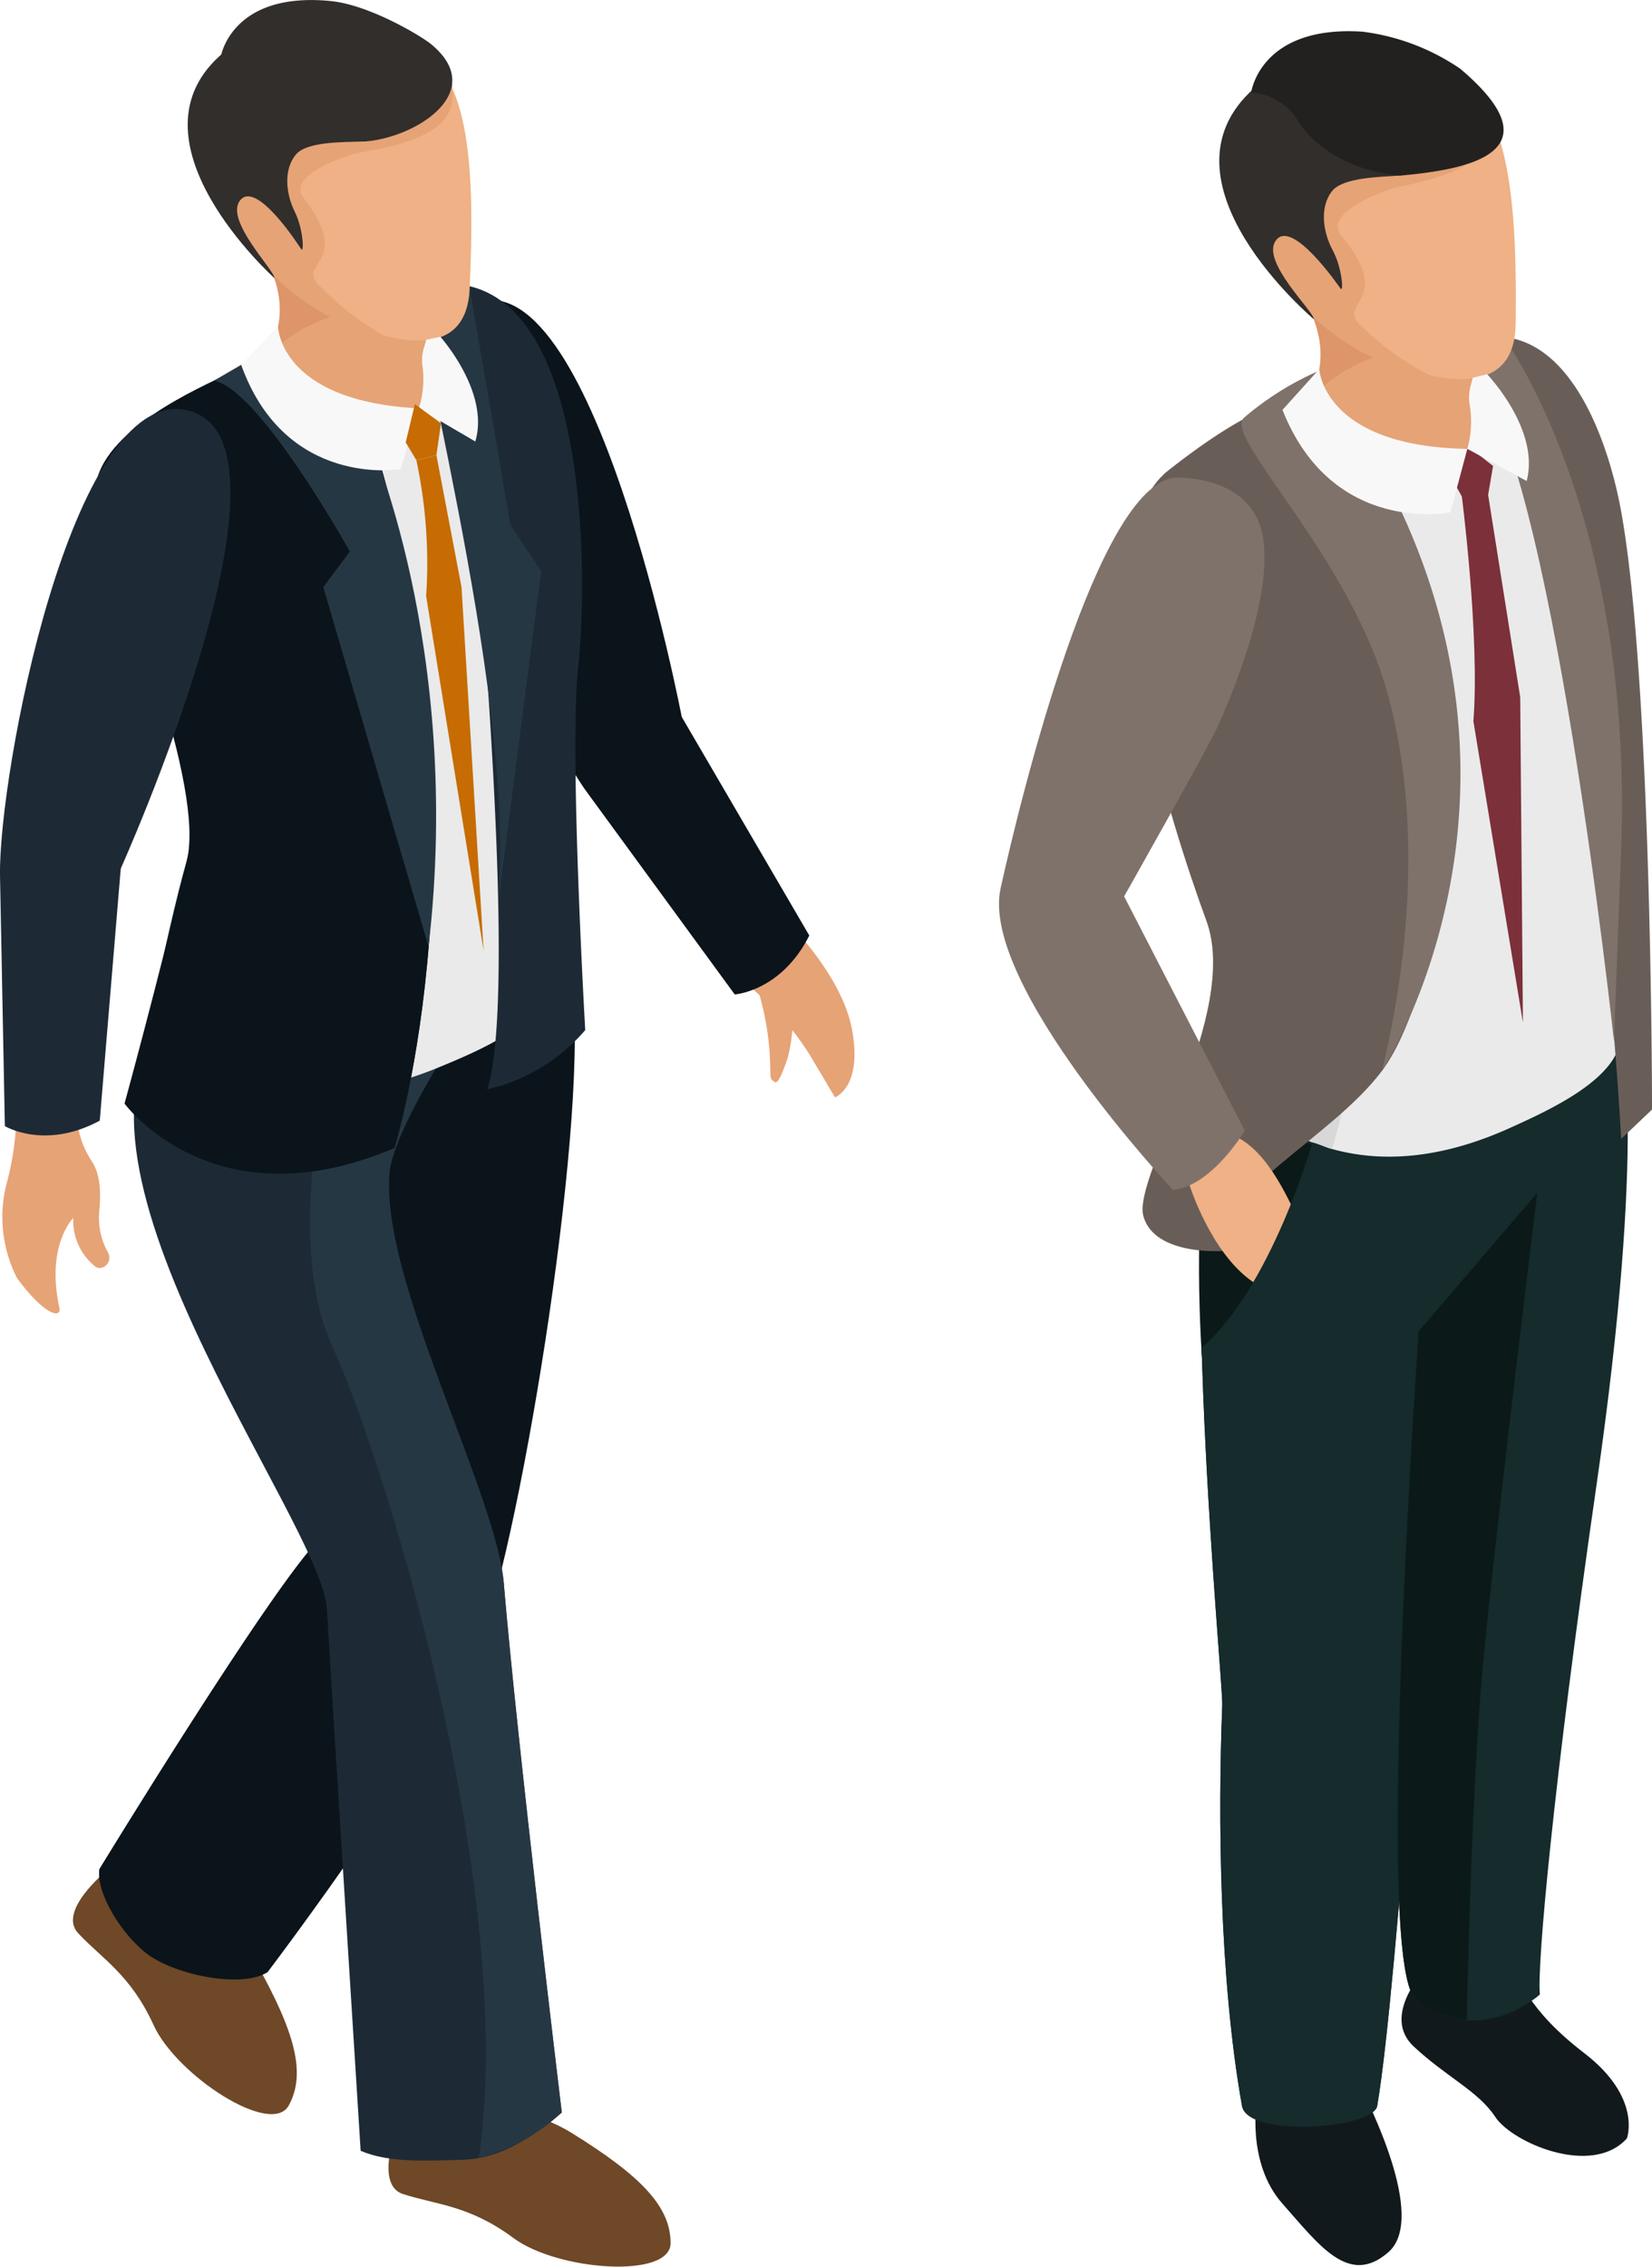 <svg xmlns="http://www.w3.org/2000/svg" xmlns:xlink="http://www.w3.org/1999/xlink" width="121.287" height="166.334" viewBox="0 0 121.287 166.334">
  <defs>
    <clipPath id="clip-path">
      <rect id="長方形_1254" data-name="長方形 1254" width="121.287" height="166.334" fill="none"/>
    </clipPath>
  </defs>
  <g id="img_about03" clip-path="url(#clip-path)">
    <path id="パス_922" data-name="パス 922" d="M7.534,106.354s-4.714,3.469-2.977,5.332,3.85,3.041,5.533,6.735,8.652,8.232,9.927,5.9.5-5.318-2.462-10.591-10.021-7.378-10.021-7.378" transform="translate(1.184 30.18)" fill="#6e4827"/>
    <path id="パス_923" data-name="パス 923" d="M9.305,128.01c1.942,1.439,6.777,2.49,8.728,1.269,0,0,13.4-17.639,15.909-25.042,3.188-9.41,8.161-41.054,6.208-48.75-1.116-4.4-3.807,6.425-16.448,4.931-10.293-1.216.231,35.064-1.818,37.056-3.4,3.3-16.187,24.236-16.187,24.236-.268,1.6,1.508,4.745,3.608,6.3" transform="translate(1.61 15.445)" fill="#0b141a"/>
    <path id="パス_924" data-name="パス 924" d="M23.7,59.365c-10.293-1.216.231,35.064-1.818,37.057-3.4,3.3-16.188,24.236-16.188,24.236-.268,1.6,1.508,4.745,3.606,6.3.109.081.229.158.355.236,1.71-2.2,5.63-8,14.2-23.254,13.327-23.715,11.21-45.393,11.21-45.393l-2.493-.4a16.248,16.248,0,0,1-8.87,1.223" transform="translate(1.61 16.499)" fill="#0b141a"/>
    <path id="パス_925" data-name="パス 925" d="M23.315,120.742s-2.449,5.315-.03,6.106,4.842.806,8.1,3.224,11.551,3.021,11.544.368-2.13-4.9-7.273-8.081-12.338-1.615-12.338-1.615" transform="translate(6.305 34.155)" fill="#6e4827"/>
    <path id="パス_926" data-name="パス 926" d="M31.79,142.929c-2.6.072-5.4.239-7.485-.659,0,0-2.085-33.035-2.48-39.789C21.453,96.07-.063,68.5,10.641,58.776,18.717,51.439,33.89,56.6,33.89,56.6s-7.139,10.01-7.472,13.952c-.657,7.783,7.839,23.455,8.4,30.093.984,11.722,4.258,38.816,4.258,38.816-2.113,1.751-4.485,3.4-7.28,3.468" transform="translate(2.173 15.561)" fill="#1d2a36"/>
    <path id="パス_927" data-name="パス 927" d="M31.955,99.7C31.4,93.058,22.9,77.386,23.558,69.6c.217-2.568,3.315-7.7,5.452-10.97l-9.028-.454s-4.629,15.452-.6,24.15c3.823,8.254,13.594,40.007,10.75,59.512a13.947,13.947,0,0,0,6.076-3.331S32.936,111.418,31.953,99.7" transform="translate(5.032 16.511)" fill="#263744"/>
    <path id="パス_928" data-name="パス 928" d="M45.329,52.1s4.632,4.274,5.465,8.585-1.236,5.057-1.236,5.057l-1.766-2.973c-1.766-2.976-5.065-5.935-6.227-6.243s3.764-4.431,3.764-4.431" transform="translate(11.745 14.786)" fill="#e6a376"/>
    <path id="パス_929" data-name="パス 929" d="M45.719,56.677a12.127,12.127,0,0,1-.174,5.272c-.768,2.207-.858,1.8-1.154,1.587s.2-2.2-.9-6.211,2.224-.647,2.224-.647" transform="translate(12.279 15.709)" fill="#e6a376"/>
    <path id="パス_930" data-name="パス 930" d="M27.514,17.477C19.76,21,31.679,47.321,36.029,53.292c0,0,3-.362,6.967-5.421,0,0-6.555-34.449-15.486-30.393" transform="translate(7.081 4.866)" fill="#0b141a"/>
    <path id="パス_931" data-name="パス 931" d="M33.584,46.7,44.413,61.513s3.415-.228,5.474-4.325l-9.808-16.8Z" transform="translate(9.53 11.462)" fill="#0b141a"/>
    <path id="パス_932" data-name="パス 932" d="M18.629,20.42A48.554,48.554,0,0,0,13.52,23.3a42.784,42.784,0,0,0-6.8,5.044c-.621.7-2.8,2.439,1.852,12.408,0,0,7.488,11.165,3.675,21.874l-2.124,5.963s6.256,10.6,20.425,4.779c2.872-1.186,8.093-3.324,8.168-6.456a79.461,79.461,0,0,1,.24-22.079c1.633-9.5.578-25.116-5.722-26.781,0,0-3.713-2.1-14.6,2.371" transform="translate(1.606 4.982)" fill="#eaeaea"/>
    <path id="パス_933" data-name="パス 933" d="M6.716,26.832c-.621.7-2.8,2.439,1.852,12.408,0,0,7.488,11.165,3.677,21.874L10.12,67.078a14.677,14.677,0,0,0,7.754,5.831c4.692-13.182.608-33.858-.174-41.464a9.922,9.922,0,0,0-5.9-8.566,40.238,40.238,0,0,0-5.092,3.955" transform="translate(1.606 6.491)" fill="#d8d8d8"/>
    <path id="パス_934" data-name="パス 934" d="M14.169,22.5c-2.9,1.4-10.133,4.987-8.493,9.679,1.96,5.608,8.07,20.17,6.506,25.505S8.191,75.821,8.191,75.821s5.89,8.645,19.229,2.984c0,0,7.3-23.439-1.52-51.743l-5.944-7.915s-4.278,2.628-5.786,3.352" transform="translate(1.543 5.434)" fill="#0c2937"/>
    <path id="パス_935" data-name="パス 935" d="M14.169,22.5c-2.9,1.4-10.133,4.987-8.493,9.679,1.96,5.608,7.8,20.1,6.506,25.505C10.03,66.707,7.6,75.548,7.6,75.548s6.483,8.918,19.821,3.257c0,0,7.3-23.439-1.52-51.743l-5.944-7.915s-4.278,2.628-5.786,3.352" transform="translate(1.543 5.434)" fill="#0b141a"/>
    <path id="パス_936" data-name="パス 936" d="M27.91,26.072s4.176,41.205,1.6,49.261A13.374,13.374,0,0,0,36.7,70.989s-1.189-20.566-.521-26.607S37.226,16.1,26.517,16.218s1.4,9.853,1.4,9.853" transform="translate(6.267 4.602)" fill="#1d2a36"/>
    <path id="パス_937" data-name="パス 937" d="M23.5,26.49s7.038,15.6,4.49,37.59L20.265,37.7l1.947-2.616s-6.631-11.913-9.973-12.534l6.135-3.568s4.39,5.632,5.126,7.51" transform="translate(3.473 5.386)" fill="#263744"/>
    <path id="パス_938" data-name="パス 938" d="M29.836,61.794l3.151-24.312-2.243-3.338L27.738,16.76s-2.376-1.3-3.829-1.193,7.36,30.567,5.926,46.225" transform="translate(6.74 4.416)" fill="#263744"/>
    <path id="パス_939" data-name="パス 939" d="M13.89,12.744s4.364,4.953,2.024,9.023c-1.309,2.279,3.112,6.646,9.454,5.351,0,0,2.767-1.089,2.328-2.091-.987-2.25-.232-3.713.535-5.654.775-1.925-14.337-6.63-14.337-6.63" transform="translate(3.941 3.617)" fill="#e6a376"/>
    <path id="パス_940" data-name="パス 940" d="M15.765,21.716a1.614,1.614,0,0,0-.221.9c2.065-2.77,6.636-3.6,6.636-3.6l-7-5.863c-.261-.092-.48-.163-.675-.225l-.092.627c1.122,1.589,3.107,5.121,1.355,8.161" transform="translate(4.09 3.668)" fill="#dd9569"/>
    <path id="パス_941" data-name="パス 941" d="M12.749,13.306s2.565,7,7.971,9.587c4.821,2.28,10.2,3.484,10.427-1.9.164-4.278.736-15.2-3.244-16.812C22.758,2.08,20.558-1.062,15.339,1.721c0,0-5.88,3.755-2.588,11.586" transform="translate(3.335 0.177)" fill="#efb185"/>
    <path id="パス_942" data-name="パス 942" d="M12.754,12.987a16.348,16.348,0,0,0,7.975,9.682A21.65,21.65,0,0,0,25.2,24.32a20.291,20.291,0,0,1-4.953-3.736c-2.085-1.832,2.495-1.651-1.294-6.563-1.3-1.673,3.224-3.186,4.362-3.367,6.751-1.123,6.655-3.224,6.566-4.894-.245-.689-.58.122-.912-.465l-.8-1.135c-.1-.11-.193-.212-.272-.294A21.437,21.437,0,0,0,25.36,1.749C22.482,2.21,14.262,3.531,14.1,3.6c-.1.029-1.244,2.161-2.323,4.171a11.163,11.163,0,0,0,.984,5.213" transform="translate(3.331 0.496)" fill="#e6a376"/>
    <path id="パス_943" data-name="パス 943" d="M17.1,19.56c.029-.559-3.618-4.192-2.546-5.665,1.181-1.638,4.344,3.284,4.523,3.552.208.25.139-1.487-.467-2.724-.7-1.4-.834-3.151.07-4.232.812-.96,3.415-.9,4.974-.956-1.361-.63-3.93-.567-5.126-2.552-1.6-2.651-3.463-3.736-5.126-4-7.692,6.36,3.7,16.58,3.7,16.58" transform="translate(3.046 0.847)" fill="#312e2c"/>
    <path id="パス_944" data-name="パス 944" d="M23.117,10.386s-4.885-.3-7.244-4.146a4.066,4.066,0,0,0-3.244-2.085s.764-4.788,8.05-4.079c2.9.284,6.7,2.6,7.367,3.151,4.271,3.476-1.078,6.918-4.93,7.163" transform="translate(3.583 -0.001)" fill="#312e2c"/>
    <path id="パス_945" data-name="パス 945" d="M16.5,18.657s.07,5.5,10.34,6.015L25.49,29.138s-8.439,1.438-11.7-7.671Z" transform="translate(3.912 5.294)" fill="#f9f8f8"/>
    <path id="パス_946" data-name="パス 946" d="M23.952,24.507a7.111,7.111,0,0,0,.261-3.164,3.189,3.189,0,0,1,.164-1.441l.124-.434,1.033-.215s3.645,4.062,2.564,7.682Z" transform="translate(6.797 5.462)" fill="#f9f8f8"/>
    <path id="パス_947" data-name="パス 947" d="M23.812,26.39a36.239,36.239,0,0,1,.718,9.971l4.218,26.017-1.62-26.67L25.285,26.02Z" transform="translate(6.757 7.384)" fill="#c66c02"/>
    <path id="パス_948" data-name="パス 948" d="M23.873,23.1,23.2,25.915l.782,1.3,1.473-.37.336-2.334Z" transform="translate(6.586 6.554)" fill="#c66c02"/>
    <path id="パス_949" data-name="パス 949" d="M12.244,23.879s6.047-.984,4.075,8.725A95.365,95.365,0,0,1,9.413,52.347s-4.061,19.407-3.8,22.93A6.464,6.464,0,0,0,6.66,78.386c.376.6.79,1.465.589,3.672A5.194,5.194,0,0,0,7.806,85c.553.854-.326,1.5-.806,1.21a4.3,4.3,0,0,1-1.664-3.608s-2.022,2-1.024,6.577c.178.831-1.059.62-3.1-2.149A9.842,9.842,0,0,1,.5,79.858a20.3,20.3,0,0,0,.6-6.649C1.088,70.653-.042,57.037,2.441,45.855c1.286-5.805,4.692-22.213,9.8-21.976" transform="translate(0.045 6.769)" fill="#e6a376"/>
    <path id="パス_950" data-name="パス 950" d="M13.6,23.442C5.226,21.871-.134,50.268,0,57.654c0,0,2.659,1.424,8.814-.434,0,0,14.424-31.966,4.779-33.775" transform="translate(0 6.634)" fill="#1d2a36"/>
    <path id="パス_951" data-name="パス 951" d="M0,50.395.356,68.742s2.927,1.777,6.967-.4L8.938,48.961Z" transform="translate(0.001 13.895)" fill="#1d2a36"/>
    <path id="パス_952" data-name="パス 952" d="M81.894,112.814s-3.269,3.415-.85,5.67,4.746,3.277,5.985,5.165,7.1,4.444,9.671,1.578c0,0,1.124-2.985-3.128-6.251s-4.652-5.409-5.678-6.812-6,.65-6,.65" transform="translate(22.746 31.69)" fill="#12191c"/>
    <path id="パス_953" data-name="パス 953" d="M96.339,59.091s1.9,7.453-1.813,33.143c-3.191,22.076-4.38,35.383-4.152,37.354,0,0-4.374,4.039-9.1.361-3.308-2.575.534-53.936.534-53.936S93.444,65.221,96.339,59.09" transform="translate(22.683 16.769)" fill="#152b2c"/>
    <path id="パス_954" data-name="パス 954" d="M71.918,120.162s-.841,4.662,1.866,7.711,4.875,6.1,7.78,3.552-1.657-11.243-1.939-11.972-7.705.709-7.705.709" transform="translate(20.374 33.84)" fill="#12191c"/>
    <path id="パス_955" data-name="パス 955" d="M70.252,108.259c-.317,8.062-.221,20.03,1.451,29.389.422,2.369,9.645,1.664,9.926,0,1.519-8.837,3.727-44.447,4.377-48.05h0c.36-2,1.1-9.732,2.529-12.244,1.538-2.7,10.765-15.309,11.005-17.844-.1.148-28.833.67-29.435,2.167-3.377,8.447.221,44.739.148,46.584" transform="translate(19.483 16.886)" fill="#0c2937"/>
    <path id="パス_956" data-name="パス 956" d="M70.252,108.259c-.317,8.062-.221,20.03,1.451,29.389.422,2.369,9.645,1.664,9.926,0,1.519-8.837,3.727-44.447,4.377-48.05h0c.36-2,1.1-9.732,2.529-12.244,1.538-2.7,10.765-15.309,11.005-17.844-.1.148-28.833.67-29.435,2.167-3.377,8.447.221,44.739.148,46.584" transform="translate(19.483 16.886)" fill="#152b2c"/>
    <path id="パス_957" data-name="パス 957" d="M78.224,23.01a49.562,49.562,0,0,0-5.173,3.143A44.077,44.077,0,0,0,66.2,31.586c-.616.75-2.809,2.613,2.333,12.735,0,0,8.1,11.265,4.533,22.437l-1.989,6.226s6.806,10.719,21.23,4.23c2.922-1.322,8.237-3.7,8.2-6.935a81.963,81.963,0,0,1-.5-22.786c1.361-9.858-.261-25.922-6.812-27.427,0,0-3.9-2.038-14.978,2.941" transform="translate(18.505 5.578)" fill="#eaeaea"/>
    <path id="パス_958" data-name="パス 958" d="M83.555,28.057s1.4,10.653.908,16.988L88.1,67.157l-.2-23.877L85.44,27.773Z" transform="translate(23.711 7.881)" fill="#7c303a"/>
    <path id="パス_959" data-name="パス 959" d="M84.017,25.422l-.782,2.954.782,1.4,1.564-.348L86,26.978Z" transform="translate(23.619 7.214)" fill="#7c303a"/>
    <path id="パス_960" data-name="パス 960" d="M81.276,127.369A6.856,6.856,0,0,0,85,128.884c.109-5.156.465-18.692,1.262-26.822,1-10.2,3.92-33.879,3.92-33.879l-8.71,10.164c-.858,12.906-2.867,46.938-.19,49.022" transform="translate(22.683 19.349)" fill="#0b1919"/>
    <path id="パス_961" data-name="パス 961" d="M77.944,66.828S77.6,79.041,68.776,82.034c0,0-.984-13.363,1.35-20.837,0,0,2.8,4.953,7.82,5.632" transform="translate(19.458 17.366)" fill="#0b1919"/>
    <path id="パス_962" data-name="パス 962" d="M66.2,29.888c-.615.75-2.809,2.613,2.333,12.735,0,0,8.1,11.265,4.534,22.437l-1.99,6.226a15.137,15.137,0,0,0,8.2,5.749c4.391-13.757-.521-34.943-1.586-42.763a10.245,10.245,0,0,0-6.372-8.639A41.8,41.8,0,0,0,66.2,29.888" transform="translate(18.506 7.274)" fill="#d8d8d8"/>
    <path id="パス_963" data-name="パス 963" d="M76.314,22.991s7.956,5.3,11.231,20.215c1.925,8.776-.647,23.808-4.425,28.847S70.641,81.081,71.48,85.269c0,0-5.04.4-5.878-2.535s7.139-14.838,4.619-21.7S60.846,33.183,67.423,28s8.891-5.014,8.891-5.014" transform="translate(18.346 6.525)" fill="#695e57"/>
    <path id="パス_964" data-name="パス 964" d="M86.973,27.45a255.5,255.5,0,0,1,7.96,50.666L97.2,75.963s0-31.367-2.266-43.894c-.971-5.356-3.92-13.588-10.04-12.773,0,0-.231,5.451,2.085,8.154" transform="translate(24.089 5.46)" fill="#695e57"/>
    <path id="パス_965" data-name="パス 965" d="M76.538,21.246A21.92,21.92,0,0,0,71.2,24.61c-1.489,1.242,6.059,8.5,9.6,17.484,2.423,6.149,3.785,16.841.521,30.451,0,0,15.706-24.036-4.779-51.3" transform="translate(20.149 6.029)" fill="#7f726b"/>
    <path id="パス_966" data-name="パス 966" d="M86.941,19.388s9.524,12.8,8.636,37.506L95.05,71.048S90.39,27.795,84.678,22.373s2.259-2.986,2.259-2.986" transform="translate(23.445 5.347)" fill="#7f726b"/>
    <path id="パス_967" data-name="パス 967" d="M73.178,15.067s4.669,4.958,2.39,9.238C74.3,26.7,79,31.055,85.5,29.5c0,0,2.817-1.216,2.331-2.235-1.1-2.288-.366-3.823.358-5.849s-15.013-6.352-15.013-6.352" transform="translate(20.766 4.275)" fill="#e6a376"/>
    <path id="パス_968" data-name="パス 968" d="M75.41,24.258a1.651,1.651,0,0,0-.2.935c2.038-2.928,6.722-3.939,6.722-3.939l-7.423-5.809c-.266-.087-.5-.151-.7-.209l-.077.653c1.212,1.6,3.379,5.176,1.675,8.37" transform="translate(20.924 4.323)" fill="#dd9569"/>
    <path id="パス_969" data-name="パス 969" d="M71.96,15.741s2.882,7.139,8.549,9.62c5.049,2.188,10.633,3.248,10.687-2.312.027-4.415.245-15.7-3.915-17.229C81.9,3.827,79.526.655,74.237,3.7c0,0-5.936,4.072-2.277,12.038" transform="translate(20.082 0.692)" fill="#efb185"/>
    <path id="パス_970" data-name="パス 970" d="M71.962,15.459a16.874,16.874,0,0,0,8.556,9.717,22.18,22.18,0,0,0,4.668,1.546,20.87,20.87,0,0,1-5.231-3.679c-2.215-1.825,2.52-1.785-1.556-6.727-1.4-1.68,3.215-3.4,4.382-3.621,6.927-1.39,6.756-3.554,6.6-5.272-.276-.7-.594.146-.956-.448L87.57,5.831c-.1-.11-.205-.213-.288-.294a22.187,22.187,0,0,0-2.694-2.1C81.634,4.013,73.2,5.652,73.027,5.731c-.105.033-1.21,2.271-2.259,4.383a11.519,11.519,0,0,0,1.19,5.345" transform="translate(20.081 0.976)" fill="#e6a376"/>
    <path id="パス_971" data-name="パス 971" d="M76.682,22.008c.009-.576-3.874-4.2-2.82-5.758,1.162-1.728,4.587,3.242,4.785,3.512.223.249.094-1.54-.573-2.794-.768-1.422-.965-3.221-.07-4.367.8-1.018,3.49-1.043,5.1-1.151-1.422-.6-4.073-.451-5.375-2.458-1.745-2.681-3.7-3.736-5.424-3.957-7.717,6.816,4.382,16.974,4.382,16.974" transform="translate(19.786 1.429)" fill="#312e2c"/>
    <path id="パス_972" data-name="パス 972" d="M82.582,12.373s-5.047-.142-7.611-4.031A4.21,4.21,0,0,0,71.551,6.3s.626-4.967,8.168-4.482a16.309,16.309,0,0,1,7.193,2.727c7.617,6.463-.366,7.446-4.331,7.83" transform="translate(20.305 0.506)" fill="#23211f"/>
    <path id="パス_973" data-name="パス 973" d="M76.046,21.1s.261,5.672,10.868,5.855l-1.24,4.654s-8.652,1.767-12.33-7.515Z" transform="translate(20.813 5.986)" fill="#f9f8f8"/>
    <path id="パス_974" data-name="パス 974" d="M83.915,26.867a7.336,7.336,0,0,0,.167-3.271,3.273,3.273,0,0,1,.116-1.49l.113-.454,1.059-.261s3.9,4.065,2.9,7.835Z" transform="translate(23.813 6.071)" fill="#f9f8f8"/>
    <path id="パス_975" data-name="パス 975" d="M68.032,68.586s1.521,4.859,4.524,7.008,6.622,1.579,5.251-.656-2.982-8.022-6.107-9.778-3.668,3.425-3.668,3.425" transform="translate(19.306 18.388)" fill="#efb185"/>
    <path id="パス_976" data-name="パス 976" d="M70.059,27.306s5.656-.282,6.444,4.325S73.97,43.839,73.208,45.519,66.32,58.031,66.32,58.031l8.857,17.192s-2.438,4.1-5.274,4.344c0,0-14.2-15.119-12.653-22.127s7.135-29.635,12.808-30.134" transform="translate(16.212 7.748)" fill="#7f726b"/>
    <path id="パス_977" data-name="パス 977" d="M76.86,65.3s-3,10.64-8.152,15.087c0,0,.026,4.807,2.286,4.011,2.172-.765,6.541-7.1,7.979-8.822C85.644,67.559,76.86,65.3,76.86,65.3" transform="translate(19.498 18.531)" fill="#152b2c"/>
  </g>
</svg>
